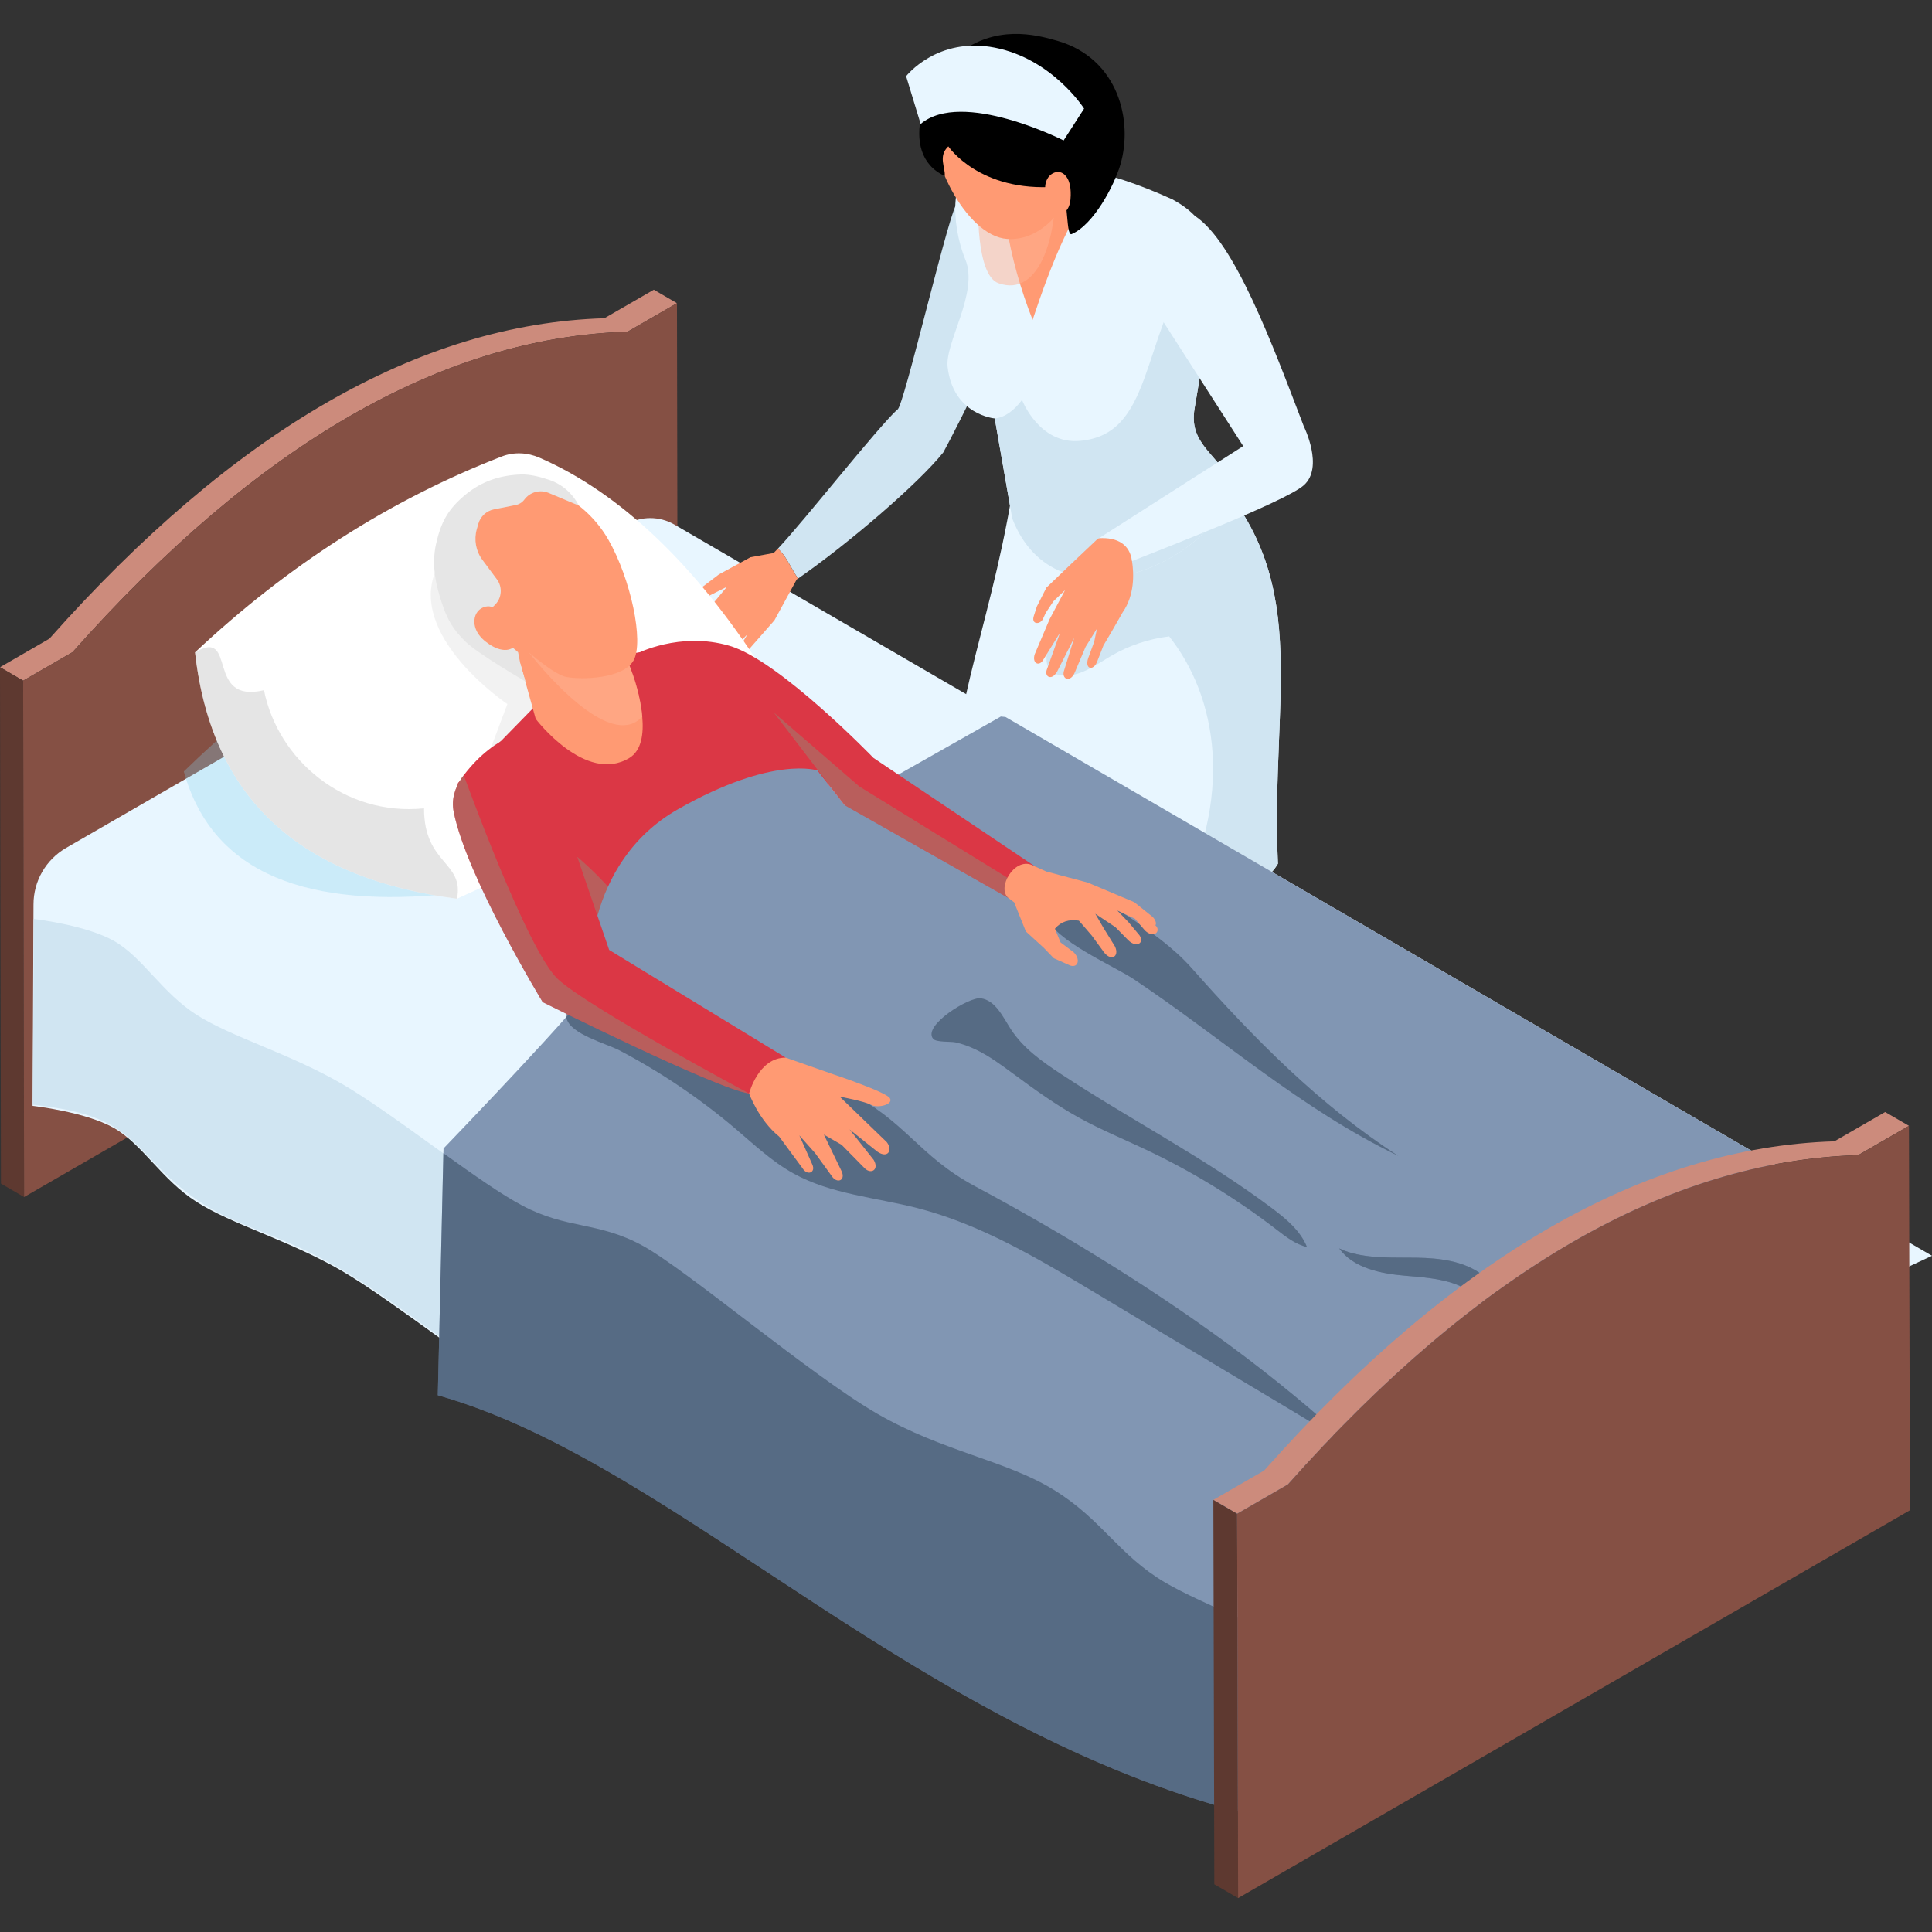 <?xml version="1.0" encoding="utf-8"?>
<!-- Generator: Adobe Illustrator 27.8.0, SVG Export Plug-In . SVG Version: 6.00 Build 0)  -->
<svg version="1.1" id="PS_4" xmlns="http://www.w3.org/2000/svg" xmlns:xlink="http://www.w3.org/1999/xlink" x="0px" y="0px"
	 viewBox="0 0 100 100" style="enable-background:new 0 0 100 100;" xml:space="preserve">
<rect x="0" y="0" width="100" height="100" fill="#333333" stroke="none"/>
<style type="text/css">
	.st0{fill:#D0E5F2;}
	.st1{fill:#FF9A73;}
	.st2{fill:#1390BA;}
	.st3{fill:#E8F6FF;}
	.st4{opacity:0.5;fill:#FFB294;}
	.st5{enable-background:new    ;}
	.st6{fill:#CC8B7C;}
	.st7{fill:#5E3930;}
	.st8{fill:#855044;}
	.st9{opacity:0.3;fill:#87CFEB;}
	.st10{fill:#FFFFFF;}
	.st11{opacity:0.5;fill:#CCCCCC;}
	.st12{opacity:0.5;fill:#E6E6E6;}
	.st13{fill:#998675;}
	.st14{opacity:0.4;fill:#FFA89F;}
	.st15{fill:#DB3745;}
	.st16{opacity:0.5;fill:#998675;}
	.st17{fill:#E6E6E6;}
	.st18{fill:#8196B3;}
	.st19{opacity:0.5;fill:#2D4057;}
	.st20{opacity:0.5;}
	.st21{fill:#2D4057;}
	.st22{fill:none;}
</style>
<g>
	<path class="st0" d="M52.522,15.12c-0.165-0.197-2.791-4.41-2.956-4.598c-0.28-0.321-2.834,10.786-3.12,10.675
		c-1.084,1.007-4.832,5.771-6.184,7.203c0.417,0.35,0.667,0.989,1.044,1.546c2.574-1.781,6.22-4.904,7.521-6.531
		C49.483,22.223,52.865,15.531,52.522,15.12z"/>
	<g>
		<path class="st1" d="M55.093,43.101l-1.953,6.092c1.218,4.129-2.503,6.86-2.384,9.579l0.386,1.292l-0.386,1.367l-4.189,3.446
			l-1.901,0.327l-0.772-1.812v-0.505l1.604-1.277c1.546-0.89,2.297-1.933,2.882-3.981c0.624-4.1,0.089-7.397,1.604-10.457
			l0.386-7.516L55.093,43.101z"/>
		<path class="st1" d="M65.045,65.753c0.504-0.862,0.528-1.986-0.189-3.517c-0.502-1.315-0.996-2.624-1.014-3.464
			c0.49-4.01,2.54-7.798,1.693-11.289l-0.267-10.026l-6.818,0.446l3.03,9.937c-0.974,2.559,0.134,6.788,0.089,11.274l-0.49,1.961
			l0.913,4.322L65.045,65.753z"/>
		<path class="st2" d="M61.376,59.693c-0.695,1.462-0.853,2.144-0.342,3.03c0.436,0.536,0.539,1.301,0.535,2.139
			c-0.155,1.302,0.754,2.041,1.352,2.436c0.49,0.324,3.491,0.238,3.104-1.901c-0.253-1.261-0.639-2.415-1.233-3.401
			c0.186,0.715,0.41,1.478,0.491,2.056c0.057,0.407-0.29,0.749-0.699,0.705c-0.547-0.059-1.082-0.034-1.604,0.08
			c-0.288,0.063-0.578-0.097-0.697-0.367c-0.246-0.561-0.396-1.281-0.521-2.043L61.376,59.693z"/>
		<path class="st2" d="M50.743,58.784c0.905,0.966,0.94,2.156,0.505,3.465c-0.648,0.771-1.922,0.519-2.918,1.403
			c0,0-1.049,1.611-1.936,1.95c-0.887,0.339-2.427-0.14-2.427-0.14c-0.447-0.198-0.755-0.452-0.898-0.772
			c0.068-0.829,0.444-1.583,1.136-2.259l1.754-1.108c-0.68,0.515-1.226,1.01-1.445,1.459c0.335,0.575,0.994,0.944,2.02,1.08
			c0,0,1.154-0.088,1.936-1.052C49.91,61.036,51.136,60.258,50.743,58.784z"/>
		<path class="st3" d="M49.034,46.31c0.699,0.363,1.517,0.651,2.411,0.869c2.853,0.699,6.48,0.688,9.446,0.112
			c2.515-0.485,4.555-1.376,5.254-2.587c-0.403-8.912,1.989-14.891-3.931-20.737c-0.04-0.04-0.08-0.077-0.12-0.117l-9.806,2.253
			c-0.051,0.288-0.101,0.573-0.157,0.851C50.818,33.843,48.692,38.088,49.034,46.31z"/>
		<path class="st0" d="M62.213,23.968l-5.596,5.394c-0.139-0.008-0.27,0.005-0.382,0.054c-0.367,0.16-0.418,0.846-0.593,1.234
			c-0.429,0.955-1.057,1.817-1.375,2.821c-0.142,0.449-0.182,1.023,0.191,1.311c0.134,0.103,0.302,0.151,0.47,0.172
			c0.943,0.118,1.78-0.537,2.6-1.015c0.914-0.532,1.938-0.871,2.988-1c2.431,3.066,3.488,8.248,0.217,14.34
			c0,0,0.056,0.005,0.157,0.013c2.515-0.485,4.555-1.376,5.254-2.587C65.741,35.792,68.133,29.813,62.213,23.968z"/>
		<path class="st3" d="M51.488,21.659l0.905,5.175c2.271,5.86,10.405,2.348,11.423-1.685c-0.762-1.682-2.312-2.124-1.982-4.025
			c0.456-2.618,0.697-4.693,0.697-4.693c0.086-0.665,0.159-1.268,0.197-1.815c0.144-1.991-0.173-3.265-2.024-4.287
			c-3.477-1.583-6.87-2.35-10.095-1.518c-1.413-0.105-1.429,2.712-0.644,4.618c0.707,1.714-1.063,4.297-0.916,5.57
			C49.334,21.48,51.488,21.659,51.488,21.659z"/>
		<path class="st0" d="M52.393,26.835c2.271,5.86,10.405,2.348,11.423-1.685c-0.762-1.682-2.312-2.124-1.982-4.025
			c0.456-2.618,0.697-4.693,0.697-4.693c0.086-0.665,0.159-1.268,0.197-1.815c-0.348-0.878-0.712-1.626-0.868-1.378
			c-2.861,4.566-2.193,9.26-5.98,9.582c-2.103,0.178-2.98-2.119-2.98-2.119c-0.433,0.571-0.903,0.906-1.412,0.959L52.393,26.835z"/>
		<path class="st1" d="M54.647,8.19l2.2,1.485c-1.234,0.943-2.462,4.049-3.4,6.882c-0.614-1.563-1.083-3.201-1.367-4.934V9.154
			L54.647,8.19z"/>
		<path class="st4" d="M54.595,7.791c0.377,4.479-0.816,7.63-2.919,6.866c-1.193-0.433-1.043-4.221-1.043-4.221l0.233-2.409
			L54.595,7.791z"/>
		<g>
			<path class="st1" d="M55.457,9.951c0,0-1.148,2.559-3.324,2.417c-2.177-0.143-4.249-4.472-3.727-6.332s3.015-3.404,4.281-3.245
				c1.266,0.158,3.878,0.237,4.235,2.968c0.356,2.731-1.425,3.087-1.425,3.087L55.457,9.951z"/>
			<path d="M49.085,7.576c0,0,1.602,2.388,5.592,2.087c0.709-0.054,0.441,2.605,0.792,2.454c1.142-0.493,2.204-2.52,2.52-3.588
				c0.673-2.275-0.099-5.49-3.239-6.411c-1.232-0.362-3.215-0.821-5.151,0.662c-1.644,1.259-3.219,5.169-0.701,6.328
				C48.947,8.681,48.538,8.093,49.085,7.576z"/>
			<path class="st1" d="M54.266,9.169c0.17-0.227,0.446-0.325,0.669-0.235c0.184,0.074,0.322,0.261,0.397,0.478
				c0.075,0.217,0.093,0.463,0.088,0.707c-0.006,0.266-0.046,0.556-0.205,0.755c-0.175,0.219-0.461,0.262-0.67,0.142
				c-0.209-0.121-0.345-0.379-0.397-0.659c-0.027-0.145-0.034-0.295-0.028-0.447C54.063,9.663,54.115,9.371,54.266,9.169z"/>
		</g>
	</g>
	<path class="st1" d="M56.883,27.857l-0.102,0.065l-1.445,1.368l-1.174,1.125l-0.493,0.973l-0.155,0.48
		c-0.155,0.451,0.293,0.48,0.459,0.189l0.152-0.333l0.4-0.603l0.6-0.576l-0.8,1.509l-0.768,1.808
		c-0.155,0.483,0.245,0.672,0.459,0.261l0.853-1.379l-0.667,1.867c-0.187,0.408,0.224,0.656,0.512,0.155l0.888-1.755l-0.544,1.755
		c-0.088,0.411,0.368,0.579,0.589,0l0.544-1.288l0.589-0.944l-0.144,0.68l-0.312,0.853c-0.189,0.555,0.245,0.688,0.456,0.2
		l0.333-0.856l0.421-0.712l0.579-1.011c0.614-0.886,0.584-1.973,0.48-2.649C58.565,28.021,57.926,27.639,56.883,27.857z"/>
	<path class="st3" d="M67.48,25.122c1.067-0.933,0-3.067,0-3.067c-1.645-4.299-3.584-9.536-5.632-10.878
		c-2.624-0.365-3.232,3.613-1.619,5.502l4.12,6.411l-1.533,0.979l-0.867,0.552l-5.066,3.236c0.964-0.056,1.595,0.326,1.711,1.184
		C59.765,28.573,66.509,25.976,67.48,25.122z"/>
	<g>
		<g>
			<g class="st5">
				<path class="st6" d="M33.841,14.996l-2.557,1.476c-4.796,0.146-9.586,1.604-14.375,4.369
					c-4.789,2.765-9.571,6.833-14.352,12.216L0,34.535l1.198,0.696l2.557-1.476c4.782-5.383,9.563-9.451,14.352-12.216
					c4.789-2.765,9.578-4.223,14.375-4.369l2.557-1.477L33.841,14.996z"/>
				<g>
					<polygon class="st7" points="1.247,61.959 0.049,61.263 0,34.535 1.198,35.231 					"/>
				</g>
				<g>
					<path class="st8" d="M18.107,21.538c4.789-2.765,9.578-4.223,14.375-4.369l2.557-1.476l0.049,26.729l-2.557,1.476L3.804,60.483
						l-2.557,1.476L1.198,35.231l2.557-1.476C8.537,28.371,13.318,24.303,18.107,21.538z"/>
				</g>
			</g>
		</g>
		<path class="st3" d="M71.727,78.17l2.128-0.991l0.799-1.404l-0.799,1.404L100,64.999l-1.384-0.804L52.043,37.112l-17.142-9.964
			c-0.766-0.439-1.709-0.447-2.483,0L3.419,43.89c-1.046,0.607-1.685,1.717-1.685,2.922L1.686,57.24c0,0,2.707,0.295,4.208,1.142
			c1.493,0.854,2.475,2.683,4.288,3.832c1.812,1.158,4.767,1.98,7.489,3.553c1.421,0.83,3.282,2.188,5.062,3.465
			c1.613,1.158,3.162,2.268,4.272,2.85c2.331,1.23,3.92,0.806,6.236,2.068c2.308,1.262,8.719,6.731,12.144,8.703
			c3.433,1.98,6.651,2.411,9.142,3.944c2.499,1.525,3.345,3.369,5.757,4.791c0.921,0.541,2.514,1.264,4.222,2.012l9.35-16.423
			L71.727,78.17z"/>
		<path class="st0" d="M66.271,84.685c-2.303-0.998-4.734-2.047-5.965-2.77c-2.419-1.429-3.266-3.266-5.765-4.799
			c-2.491-1.533-5.709-1.964-9.134-3.936c-3.433-1.98-9.845-7.441-12.152-8.703c-2.315-1.262-3.904-0.838-6.228-2.076
			c-2.331-1.23-6.627-4.735-9.342-6.308c-2.723-1.573-5.669-2.403-7.489-3.553c-1.812-1.15-2.795-2.978-4.288-3.832
			c-1.389-0.79-3.824-1.102-4.16-1.142l-0.048,9.613c3.545,0.389,4.56,1.161,6.076,2.779c3.5,3.779,5.28,3.066,9.909,5.757
			c2.702,1.561,7.021,5.08,9.342,6.308c3.201,1.696,3.759,0.119,8.433,3.56c-0.18-0.108,8.527,6.705,11.823,8.161
			c4.322,1.958,6.39,1.647,9.924,5.182c2.028,2.046,2.492,2.492,6.699,4.344c0.767,0.341,1.572,0.691,2.364,1.035V84.685z"/>
		<path class="st9" d="M9.515,39.931c1.502,5.409,6.53,7.08,13.845,6.329c4.352-2.476,9.069-4.593,13.75-9.228
			c0.706-0.699,0.726-1.606,0.068-2.151c-3.54-2.935-7.463-4.861-11.676-5.351c-0.605-0.07-1.267,0.037-1.84,0.325
			C18.388,32.511,13.677,35.875,9.515,39.931z"/>
		<g>
			<path class="st1" d="M40.261,28.399c-0.082,0.086-0.157,0.164-0.22,0.225l-1.194,0.217l-1.633,0.888l-0.861,0.653l-0.654,0.646
				c-0.252,0.271-0.096,0.59,0.21,0.399l0.752-0.569l0.966-0.488l-0.947,1.138l-1.609,1.735c-0.323,0.309-0.072,0.59,0.21,0.399
				l1.989-1.727l-1.71,2.258c-0.185,0.266-0.015,0.59,0.371,0.275l1.921-1.824l-1.414,1.819c-0.228,0.334,0.039,0.697,0.439,0.26
				l1.816-1.88l-0.799,1.344c-0.157,0.336,0.052,0.374,0.343,0.045l1.848-2.105l1.154-2.116c0.021-0.014,0.043-0.031,0.065-0.045
				C40.927,29.388,40.678,28.749,40.261,28.399z"/>
			<path class="st10" d="M10.096,33.764c0.893,7.997,5.894,11.75,13.558,12.754c4.808-2.245,9.951-3.884,15.364-9.059
				c0.817-0.781,0.948-2.045,0.334-2.994c-3.306-5.105-7.132-8.904-11.432-10.776c-0.617-0.269-1.317-0.305-1.945-0.062
				C20.19,25.866,14.901,29.255,10.096,33.764z"/>
			<path class="st11" d="M10.096,33.764c0.893,7.997,5.894,11.75,13.558,12.754c0.377-1.936-1.706-1.763-1.706-4.678
				c-4.121,0.418-7.561-2.504-8.284-6.117C10.591,36.456,12.314,32.456,10.096,33.764z"/>
		</g>
		<path class="st12" d="M25.298,39.001l0.964-2.559c0,0-5.311-3.565-3.637-7.076c1.197-2.509,3.277-2.286,3.277-2.286l4.681,5.041
			l4.465,3.385L25.298,39.001z"/>
		<g>
			<g>
				<path class="st13" d="M52.93,63.84l1.551,3.907c0,0,2.636,1.165,5.826-1.954c3.19-3.119,7.576-7.572,7.576-7.572l-1.673-2.865
					h-8.395L52.93,63.84z"/>
				<path class="st1" d="M87.95,67.749c-1.191,2.414-2.924,2.169-4.583,4.296c-1.659,2.127-2.329,1.93-2.329,1.93
					c-2.127,0-1.722-0.734-2.392-2.392c-0.659-1.664-1.861-1.999-1.861-1.999c-4.519-1.728-11.228-6.045-12.504-7.847
					c-1.276-1.802-3.977-2.52-3.977-2.52l0.186-0.5l1.877-5.013l3.844,1.653l3.732,3.131c0,0,7.576,7.374,9.304,8.703
					c1.728,1.329,4.253-0.596,4.253-0.596s2.393-2.924,3.525-3.323c0.42-0.149,0.819,0.096,1.095,0.59
					C88.594,64.713,88.7,66.239,87.95,67.749z"/>
				<path class="st1" d="M75.967,77.627c-0.622,1.792-4.461-0.462-4.461-0.462s-2.525-2.164-8.841-3.823
					c-6.311-1.664-8.182-5.593-8.182-5.593l-0.946-1.478l-1.069-1.669l4.051-3.753l3.057,3.753l11.595,8.703l0.93-0.096
					c0,0,1.297-3.36,2.291-2.594c0.213,0.165,0.346,0.356,0.425,0.569c0.287,0.781-0.175,1.839-0.122,2.754
					C74.76,75.102,76.589,75.835,75.967,77.627z"/>
				<path class="st14" d="M75.967,77.627c-0.622,1.792-4.461-0.462-4.461-0.462s-2.525-2.164-8.841-3.823
					c-6.311-1.664-8.182-5.593-8.182-5.593l-0.946-1.478l1.723-1.6c0,0,0.096,3.121,4.514,6.114c4.423,2.988,4.987,1.334,8.113,3.19
					c3.121,1.861,4.45,3.987,6.513,3.583c0,0-1.334-0.659-1.265-2.456c0.069-1.797,0.835-4.524,1.68-3.924
					c0.292,0.787-0.17,1.845-0.117,2.759C74.76,75.102,76.589,75.835,75.967,77.627z"/>
				<path class="st14" d="M87.95,67.749c-1.191,2.414-2.924,2.169-4.583,4.296c-1.659,2.127-2.329,1.93-2.329,1.93
					c-2.127,0-1.722-0.734-2.392-2.392c-0.659-1.664-1.861-1.999-1.861-1.999c-4.519-1.728-11.228-6.045-12.504-7.847
					c-1.276-1.802-3.977-2.52-3.977-2.52l0.186-0.5l2.759-1.574c-0.059,0.175-0.909,1.414,1.031,2.605
					c1.941,1.202,4.599,3.796,7.124,4.923c2.525,1.127,5.981,3.982,6.779,4.912c0.798,0.936,0.665,3.328,2.525,2.797
					c1.861-0.532,2.259-3.328,3.254-3.987c1-0.67,3.1-5.779,4.142-4.551C88.594,64.713,88.7,66.239,87.95,67.749z"/>
				<path class="st15" d="M66.206,55.351c-2.621-1.212-3.216,2.818-3.216,2.818s-1.51,3.642-5.141,4.615
					c-1.297,0.351-2.1,1.085-2.589,1.887c-0.888,1.43-0.776,3.078-0.776,3.078c-1.776-2.042-12.143-6.911-14.254-8.097
					c-2.116-1.186-6.905-6.59-10.622-9.476c-2.165-1.677-4.036-4.504-5.224-6.575c-0.855-1.49-0.679-3.076-0.679-3.076l1.594-1.524
					l4.367-4.468c2.237-0.7,4.201-0.965,6.459-0.914c7.952,3.903,4.712,9.317,13.308,11.683
					C57.891,47.631,65.956,55.117,66.206,55.351z"/>
				<path class="st16" d="M54.483,67.749c-1.776-2.042-12.143-6.911-14.254-8.097c-2.116-1.186-6.905-6.59-10.622-9.476
					c-2.165-1.677-4.036-4.504-5.224-6.575l0.915-4.6c0,0-0.66,1.1,4.295,5.11c4.954,4.01,7.659,11.59,11.992,14.057
					c4.328,2.472,9.352,6.566,13.674,6.502C54.371,66.101,54.483,67.749,54.483,67.749z"/>
				<path class="st1" d="M32.58,39.229c-2.272,1.383-4.852-2.019-4.852-2.019l-0.794-2.853l-1.067-1.43l5.922-0.648l0.075,0.205
					l0.893,2.442c0.028,0.079,0.399,1.11,0.486,2.173C33.322,37.965,33.212,38.842,32.58,39.229z"/>
				<path class="st4" d="M33.243,37.1c-0.079,0.079-0.166,0.15-0.261,0.217c-0.822,0.565-1.987-0.028-3.042-0.881
					c-1.375-1.11-2.56-2.663-2.56-2.663l4.484-1.288l0.893,2.442C32.785,35.006,33.156,36.037,33.243,37.1z"/>
				<path class="st1" d="M26.871,33.322c0,0,1.677,1.569,2.442,1.717c0.766,0.148,2.938,0.111,3.482-0.858
					c0.543-0.969-0.148-4.228-1.309-6.253c-1.161-2.025-3.504-3.284-4.988-2.469c-1.484,0.815-2.988,1.654-2.642,4.148
					C24.272,32.607,25.738,33.259,26.871,33.322z"/>
			</g>
			<path class="st17" d="M24.848,32.07l0.772-0.764c0.357-0.354,0.4-0.917,0.1-1.32l-0.75-1.008
				c-0.338-0.453-0.445-1.038-0.292-1.582l0.08-0.284c0.108-0.382,0.421-0.671,0.81-0.748l1.127-0.224
				c0.179-0.036,0.338-0.136,0.447-0.283c0.289-0.39,0.807-0.532,1.255-0.344l1.56,0.653c-0.314-0.619-0.853-1.094-1.509-1.32
				c-0.471-0.162-1.019-0.302-1.475-0.287c-1.031,0.036-2.001,0.317-2.89,1.053c-0.889,0.736-1.26,1.412-1.512,2.539
				c-0.252,1.126,0.008,2.185,0.297,3.052c0.289,0.867,0.565,1.357,1.215,1.998c0.65,0.642,3.114,2.07,3.114,2.07l-0.264-0.913
				l-0.117-0.599L24.848,32.07z"/>
			<path class="st1" d="M25.929,31.84c-0.126-0.167-0.262-0.341-0.456-0.418c-0.296-0.117-0.657,0.047-0.813,0.324
				c-0.157,0.277-0.131,0.632,0.012,0.917c0.142,0.285,0.387,0.507,0.652,0.683c0.272,0.18,0.589,0.323,0.913,0.29
				c0.151-0.015,0.306-0.076,0.391-0.202c0.079-0.118,0.083-0.273,0.05-0.411C26.577,32.598,26.188,32.182,25.929,31.84z"/>
		</g>
		<path class="st18" d="M98.616,64.195L83.949,78.159l-3.609,3.433l-7.146,4.559l-1.597,4.663l-0.535-3.194l-4.791,6.683
			c-0.623-0.136-1.246-0.287-1.86-0.447c-8.376-2.196-15.529-6.499-22.077-10.763c-7.018-4.567-13.334-9.086-19.673-10.875
			l0.072-3.058l0.216-9.469l0.008-0.247c0,0,7.689-7.984,7.585-8.384s-0.383-6.364,4.551-9.174c4.926-2.803,7.226-2.004,7.226-2.004
			l1.397,1.788l8.088-4.583l0.24,0.024L98.616,64.195z"/>
		<path class="st19" d="M64.411,83.868v9.988c-8.376-2.196-15.529-6.499-22.077-10.763c-7.018-4.567-13.334-9.086-19.673-10.875
			l0.072-3.058l0.216-9.469c1.549,1.11,3.018,2.148,4.08,2.707c2.323,1.238,3.912,0.814,6.228,2.076
			c2.307,1.262,8.719,6.723,12.152,8.703c3.425,1.972,6.643,2.403,9.134,3.936c2.499,1.533,3.345,3.369,5.765,4.799
			C61.209,82.439,62.742,83.141,64.411,83.868z"/>
		<g>
			<path class="st15" d="M33.835,35.687l-0.898-1.846c0,0,2.247-1.172,4.825-0.414c2.579,0.757,7.45,5.804,7.45,5.804l9.881,6.637
				l-2.911,0.605l-8.467-4.801l-1.397-1.788L33.835,35.687z"/>
			<polygon class="st16" points="40.056,36.884 44.481,40.71 52.199,45.467 54.129,47.097 52.182,46.471 43.716,41.671 			"/>
		</g>
		<path class="st19" d="M58.685,50.684c4.564,3.048,8.635,6.71,13.693,9.145c-4.084-2.636-7.474-6.082-10.697-9.721
			c-0.944-1.066-2.194-1.935-3.372-2.735c-0.706-0.479-4.764-1.997-4.144,0.068C54.531,48.664,57.665,50.002,58.685,50.684z"/>
		<path class="st1" d="M52.182,46.471l0.309,0.232l0.607,1.509l0.923,0.843l0.523,0.543l0.858,0.381
			c0.413,0.131,0.533-0.346,0.163-0.697l-0.672-0.504l-0.291-0.707c0.311-0.367,0.726-0.502,1.24-0.418c0,0,0.649,0.742,0.673,0.779
			c0.024,0.037,0.549,0.751,0.549,0.751c0.403,0.637,0.908,0.351,0.645-0.198l-0.587-0.948l-0.431-0.742l1.043,0.695l0.679,0.691
			c0.408,0.385,0.837,0.14,0.568-0.268l-0.556-0.665l-0.599-0.625l0.926,0.436l0.471,0.557c0.139,0.164,0.355,0.29,0.557,0.218
			c0.182-0.081,0.179-0.309,0.024-0.438c0.084-0.123-0.042-0.342-0.151-0.444l-0.943-0.755l-2.407-1.014l-2.144-0.571l-0.763-0.345
			C52.498,44.398,51.59,45.941,52.182,46.471z"/>
		<path class="st19" d="M38.059,58.416c0.962,0.816,1.887,1.696,2.989,2.31c1.956,1.091,4.276,1.25,6.445,1.807
			c3.264,0.839,6.206,2.593,9.097,4.325c4.491,2.69,8.982,5.381,13.473,8.071c-4.056-3.779-8.589-7.02-13.312-9.923
			c-2.055-1.263-4.149-2.465-6.276-3.602c-2.952-1.578-3.643-3.457-6.659-4.91c-3.399-1.637-9.125-2.847-12.524-4.484
			c-0.693-0.334-2.309-0.572-1.965,0.712c0.22,0.819,2.071,1.296,2.739,1.647C34.203,55.494,36.217,56.853,38.059,58.416z"/>
		<g>
			<path class="st1" d="M36.481,54.202l2.292,2.395c0,0,0.491,1.371,1.555,2.231l1.208,1.637c0.246,0.409,0.696,0.235,0.512-0.184
				l-0.675-1.515l0.819,0.921l0.86,1.187c0.266,0.409,0.727,0.237,0.512-0.246l-0.921-1.903l0.921,0.532l1.207,1.228
				c0.327,0.307,0.747,0.051,0.45-0.45l-1.248-1.576l1.433,1.146c0.553,0.389,0.819-0.082,0.491-0.491l-2.436-2.354
				c0,0,1.31,0.246,1.637,0.43c0.327,0.184,1.167-0.021,0.962-0.348c-0.205-0.328-2.906-1.228-2.906-1.228l-2.485-0.871
				l-3.348-1.196L36.481,54.202z"/>
			<path class="st15" d="M40.67,54.743c-1.42-0.01-1.896,1.857-1.896,1.857c-1.719-0.246-10.684-4.73-10.684-4.73
				s-3.93-6.449-4.607-9.848c-0.128-0.648,0.059-1.248,0.442-1.793l0.079-0.103c1.714-2.255,3.611-2.375,3.611-2.375l1.665,4.851
				l2.25,6.567L40.67,54.743z"/>
			<path class="st16" d="M38.774,56.599c-1.719-0.246-10.684-4.73-10.684-4.73s-3.93-6.449-4.607-9.848
				c-0.128-0.648,0.059-1.248,0.442-1.793l0.079-0.103c0,0,3.281,9.082,4.873,10.556C30.462,52.154,38.774,56.599,38.774,56.599z"/>
		</g>
		<g class="st20">
			<g>
				<path class="st21" d="M78.312,68.978c-0.163-1.16-0.675-2.319-1.617-3.015c-0.948-0.7-2.19-0.844-3.368-0.864
					c-1.178-0.02-2.383,0.057-3.51-0.285c-0.17-0.052-0.338-0.12-0.502-0.196c0.736,1.021,2.155,1.306,3.429,1.414
					c1.326,0.113,2.789,0.204,3.735,1.14c1.34,1.325,0.935,3.585,1.701,5.307C78.328,71.316,78.475,70.138,78.312,68.978z"/>
			</g>
			<g>
				<path class="st19" d="M78.312,68.978c-0.163-1.16-0.675-2.319-1.617-3.015c-0.948-0.7-2.19-0.844-3.368-0.864
					c-1.178-0.02-2.383,0.057-3.51-0.285c-0.17-0.052-0.338-0.12-0.502-0.196c0.736,1.021,2.155,1.306,3.429,1.414
					c1.326,0.113,2.789,0.204,3.735,1.14c1.34,1.325,0.935,3.585,1.701,5.307C78.328,71.316,78.475,70.138,78.312,68.978z"/>
			</g>
		</g>
		<g>
			<g class="st5">
				<path class="st6" d="M97.576,57.558l-2.628,1.517c-4.929,0.151-9.849,1.648-14.77,4.489c-4.921,2.841-9.834,7.021-14.747,12.552
					l-2.628,1.517l1.231,0.715l2.628-1.517c4.913-5.532,9.826-9.712,14.747-12.553c4.921-2.841,9.842-4.339,14.77-4.489l2.628-1.517
					L97.576,57.558z"/>
				<g>
					<polygon class="st7" points="64.084,98.246 62.853,97.531 62.803,77.634 64.034,78.349 					"/>
				</g>
				<g>
					<path class="st8" d="M81.409,64.28c4.921-2.841,9.842-4.339,14.77-4.489l2.628-1.517l0.051,19.897l-2.628,1.517L66.712,96.729
						l-2.628,1.517l-0.051-19.897l2.628-1.517C71.575,71.301,76.488,67.121,81.409,64.28z"/>
				</g>
			</g>
		</g>
		<path class="st19" d="M50.764,51.67c0.763,0.107,1.137,0.951,1.555,1.598c0.635,0.982,1.618,1.679,2.595,2.321
			c3.61,2.375,7.48,4.36,10.935,6.956c0.728,0.547,1.465,1.158,1.802,2.003c-0.602-0.139-1.104-0.538-1.593-0.915
			c-2.092-1.61-4.356-2.996-6.742-4.125c-1.168-0.553-2.366-1.046-3.496-1.672c-1.186-0.657-2.286-1.455-3.377-2.26
			c-0.616-0.454-1.238-0.917-1.931-1.249c-0.341-0.163-0.697-0.297-1.067-0.376c-0.239-0.051-0.988,0.008-1.146-0.182
			C47.732,53.089,50.164,51.586,50.764,51.67z"/>
	</g>
	<path class="st3" d="M55.052,7.27c0,0-5.256-2.666-7.399-0.853L46.9,3.944c0,0,1.607-2.066,4.597-1.477
		c2.99,0.589,4.615,3.155,4.615,3.155L55.052,7.27z"/>
</g>
<rect class="st22" width="100" height="100"/>
</svg>
